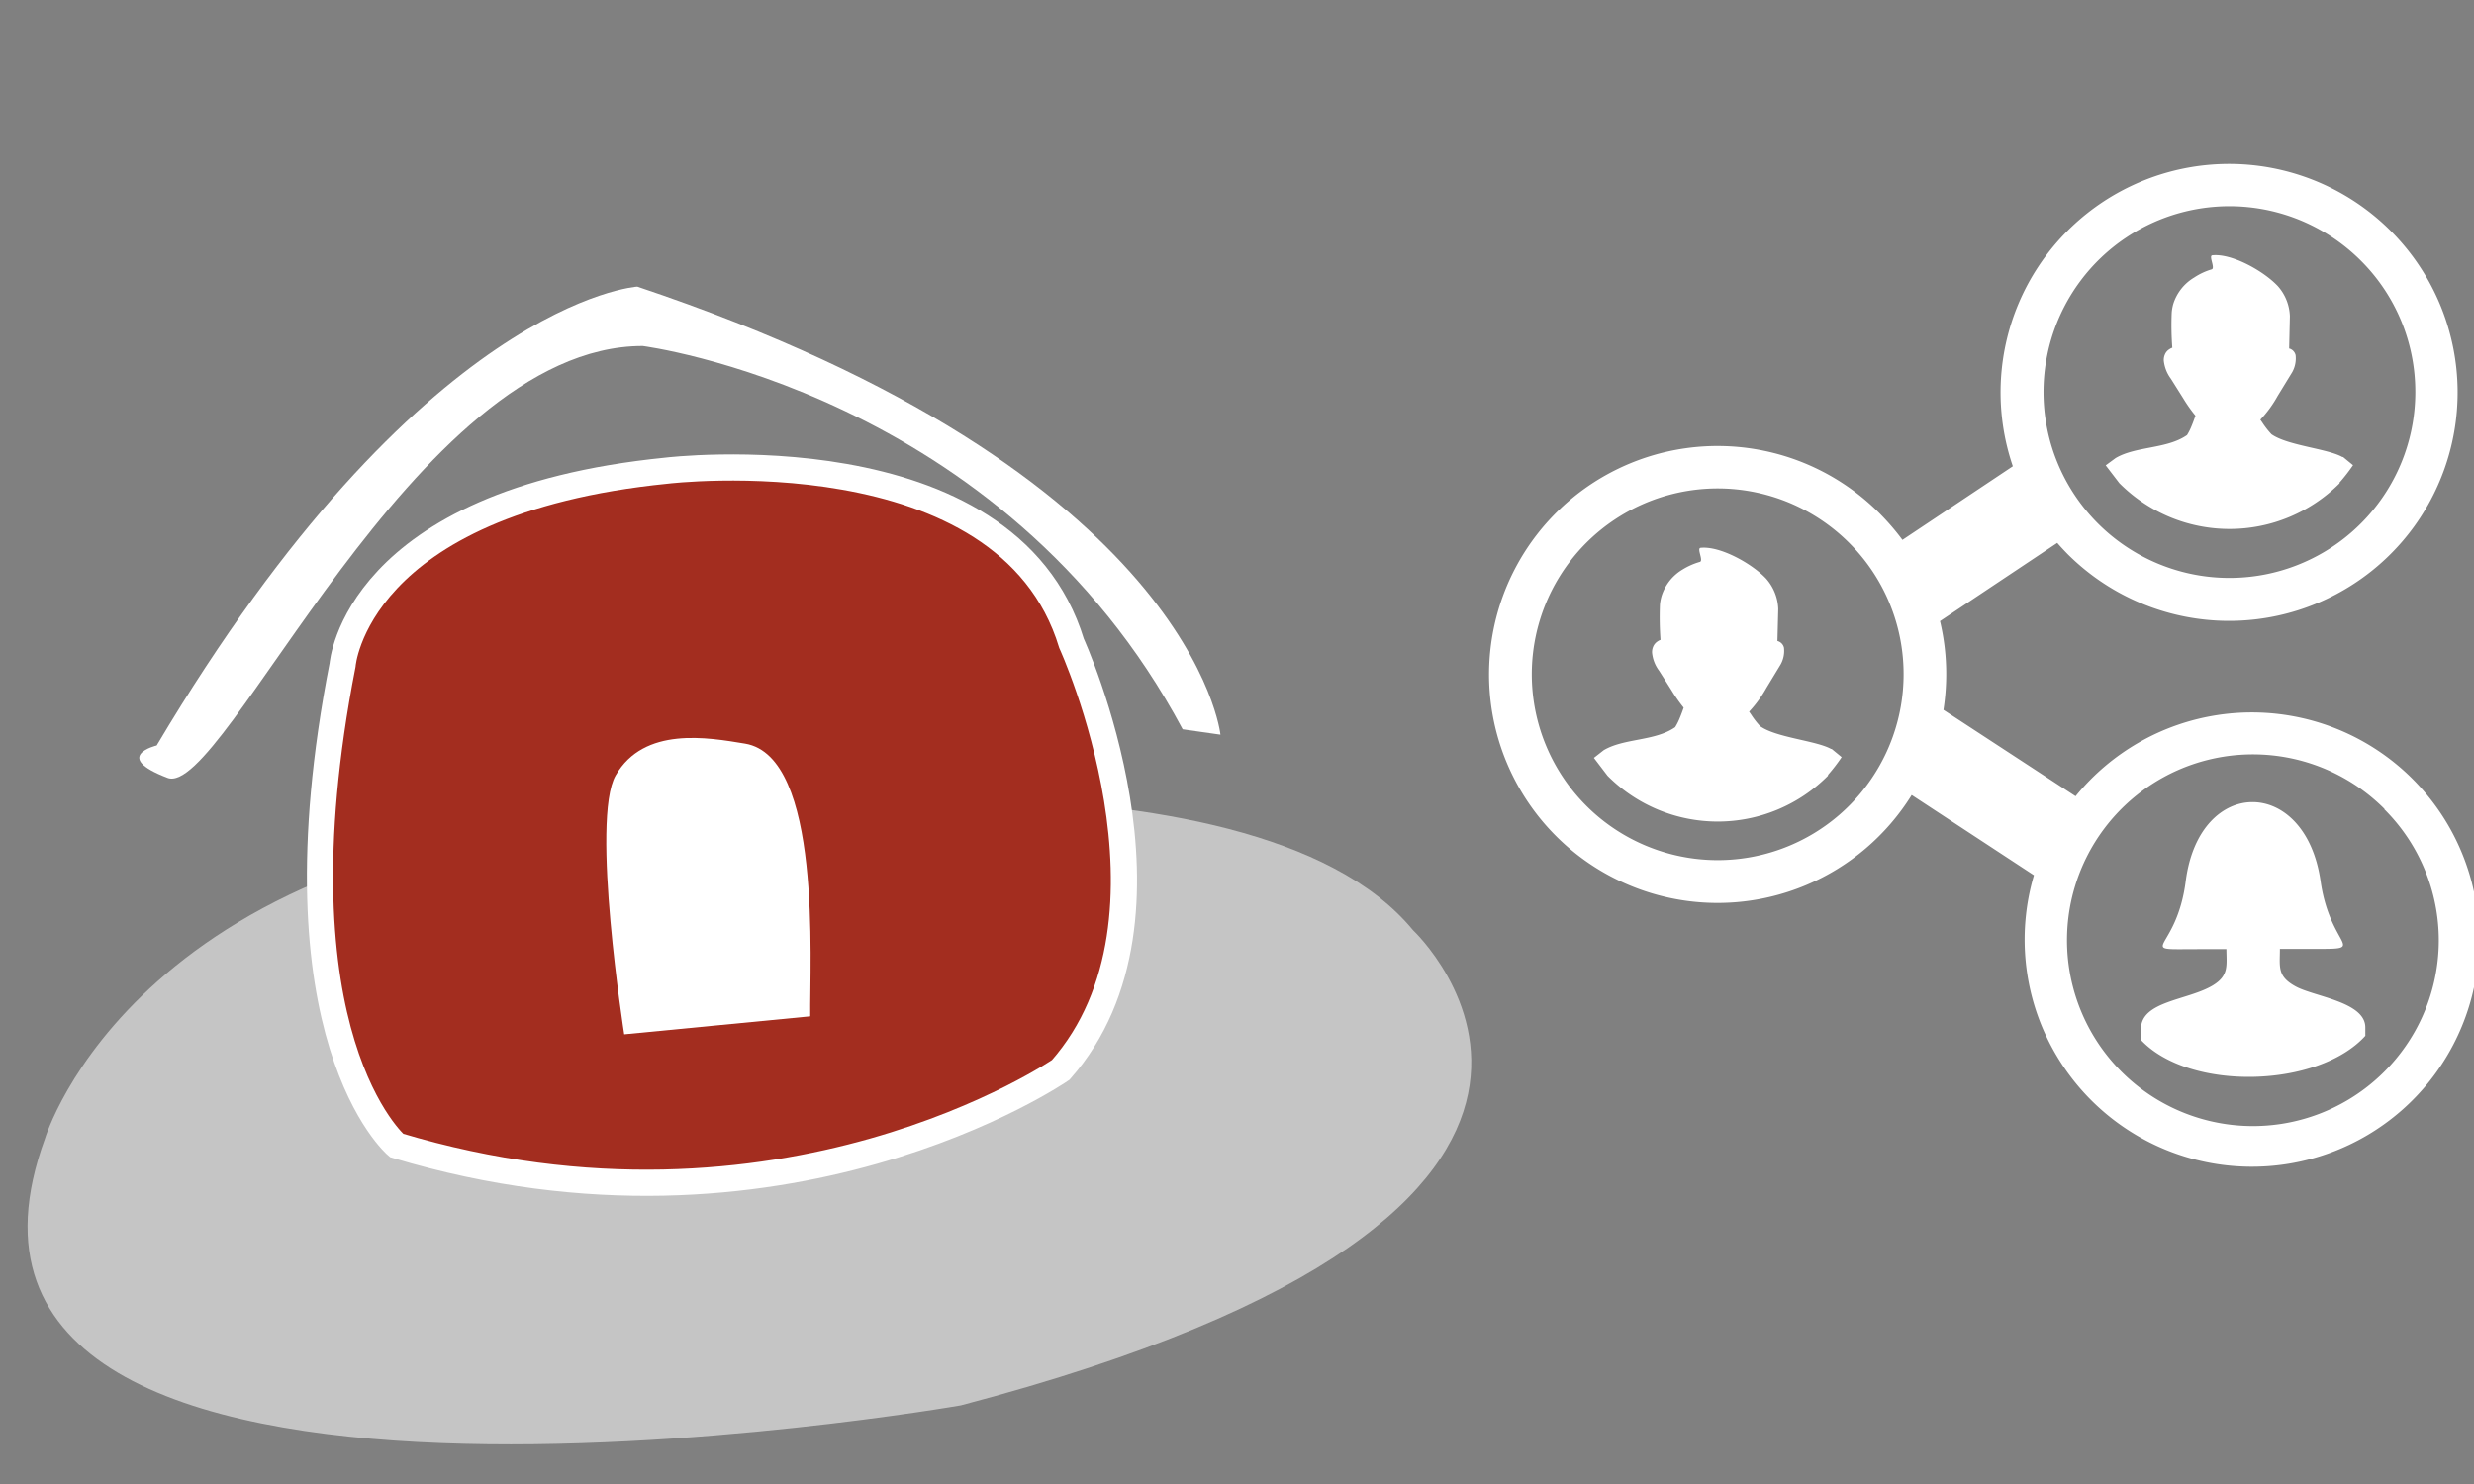 <svg 
 xmlns="http://www.w3.org/2000/svg"
 xmlns:xlink="http://www.w3.org/1999/xlink"
 width="20cm" height="12cm">

<rect width="100%" height="100%" fill="#808080" stroke="none"/>

<path fill-rule="evenodd" transform="translate(8,243)" fill="rgb(197, 197, 197)"
 d="M197.012,5.850 C197.012,5.850 374.132,-18.947 423.726,41.274 C423.726,41.274 514.647,126.292 285.572,186.513 C285.572,186.513 -45.052,244.372 5.722,105.037 C5.722,105.037 34.061,9.393 197.012,5.850 Z"/>

<path fill-rule="evenodd" transform="translate(93,138)" stroke-width="8px" stroke="rgb(255, 255, 255)" fill="rgb(163, 45, 31)"
 d="M11.670,65.238 C11.670,65.238 15.329,15.375 110.662,5.843 C110.662,5.843 214.520,-6.715 234.402,58.639 C234.402,58.639 272.522,141.957 231.103,188.979 C231.103,188.979 146.203,247.549 28.168,212.077 C28.168,212.077 -10.596,179.079 11.670,65.238 Z"/>

<path fill-rule="evenodd" transform="translate(185,225)" fill="rgb(255, 255, 255)"
 d="M62.551,85.613 C62.350,69.084 66.253,6.178 42.639,2.270 C31.290,0.392 11.782,-3.090 3.110,11.978 C-4.612,25.395 5.722,91.113 5.722,91.113 "/>
 
<path fill-rule="evenodd" transform="translate(42,87)" fill="rgb(255, 255, 255)"
 d="M9.173,150.735 C26.402,157.335 84.410,18.745 154.362,18.745 C154.362,18.745 264.300,32.769 319.350,135.886 L330.899,137.536 C330.899,137.536 322.730,57.517 152.712,0.597 C152.712,0.597 86.770,4.721 5.873,140.836 C5.873,140.836 -8.056,144.136 9.173,150.735 Z"/>

<path  transform="translate(455,50) scale(2.5)"  fill="rgb(255, 255, 255)"
d="M50.51,46,64,37a27.93,27.93,0,1,1,6.68,10.72c-.43-.44-.85-.89-1.25-1.35L55.1,55.93a27.8,27.8,0,0,1,.76,6.5,28.37,28.37,0,0,1-.34,4.35L71.67,77.34A27.77,27.77,0,1,1,66.58,87L51.64,77.19a27.93,27.93,0,1,1-4-34.51A29.78,29.78,0,0,1,50.51,46ZM41.4,74.84a19,19,0,0,1-26.93,0L12.8,72.65,14,71.71c2.5-1.48,6.27-1.09,8.73-2.81A7.08,7.08,0,0,0,23.2,68c.23-.53.44-1.1.57-1.49a18.85,18.85,0,0,1-1.49-2.13L20.77,62a4.38,4.38,0,0,1-.86-2.2,1.69,1.69,0,0,1,.15-.79,1.42,1.42,0,0,1,.52-.6,1.55,1.55,0,0,1,.36-.19,38.65,38.65,0,0,1-.07-4.32,5.47,5.47,0,0,1,.19-1,5.78,5.78,0,0,1,2.55-3.26,8.37,8.37,0,0,1,2.14-.95c.48-.13-.41-1.67.09-1.72,2.4-.25,6.29,1.94,8,3.76a5.91,5.91,0,0,1,1.49,3.71l-.1,3.92h0a1.09,1.09,0,0,1,.8.82,3.4,3.4,0,0,1-.42,2.07h0l0,0-1.72,2.84a14.89,14.89,0,0,1-2.12,2.91l.23.33a10.22,10.22,0,0,0,1.12,1.45l0,0c2,1.41,6.81,1.75,8.67,2.78l.07,0,1.22,1a22.07,22.07,0,0,1-1.66,2.16ZM44,46.37a22.72,22.72,0,1,0,6.65,16.06A22.64,22.64,0,0,0,44,46.37Zm63.09,60.25c-5.76,6.39-21.5,6.83-27.43.52l0,0V105.8c0-3.44,5.72-3.5,8.77-5.33,2-1.21,1.68-2.43,1.67-4.44H86.85c-8.32,0-2.84.66-1.71-8.39,1.69-12.77,14.56-12.78,16.46,0C102.82,96.35,108,96,99.89,96H96.64c0,2.22-.36,3.35,1.94,4.6s8.5,1.88,8.5,5v1Zm2.33-27.73A22.72,22.72,0,1,0,116.06,95a22.64,22.64,0,0,0-6.65-16.06Zm-5.47-39.82a19,19,0,0,1-26.93,0l-1.67-2.18L76.56,36c2.5-1.48,6.27-1.09,8.73-2.81a7,7,0,0,0,.46-.88c.23-.53.43-1.1.57-1.49a18.56,18.56,0,0,1-1.5-2.13l-1.51-2.4a4.47,4.47,0,0,1-.86-2.2,1.69,1.69,0,0,1,.15-.79,1.37,1.37,0,0,1,.52-.6,1.43,1.43,0,0,1,.37-.19,36.43,36.43,0,0,1-.07-4.32,5.45,5.45,0,0,1,.18-1,5.76,5.76,0,0,1,2.56-3.26,7.9,7.9,0,0,1,2.14-1c.48-.14-.41-1.67.08-1.72,2.41-.25,6.29,1.94,8,3.76a5.82,5.82,0,0,1,1.48,3.7l-.09,3.93h0a1.1,1.1,0,0,1,.79.82,3.46,3.46,0,0,1-.41,2.07h0l0,0L96.37,28.4a14.49,14.49,0,0,1-2.12,2.91l.23.33a10.3,10.3,0,0,0,1.13,1.45s0,0,0,0c2,1.4,6.82,1.74,8.67,2.78l.08,0,1.22,1a22,22,0,0,1-1.67,2.15Zm2.59-27.2a22.72,22.72,0,1,0,6.65,16.06,22.64,22.64,0,0,0-6.65-16.06Z"/>
</svg>

